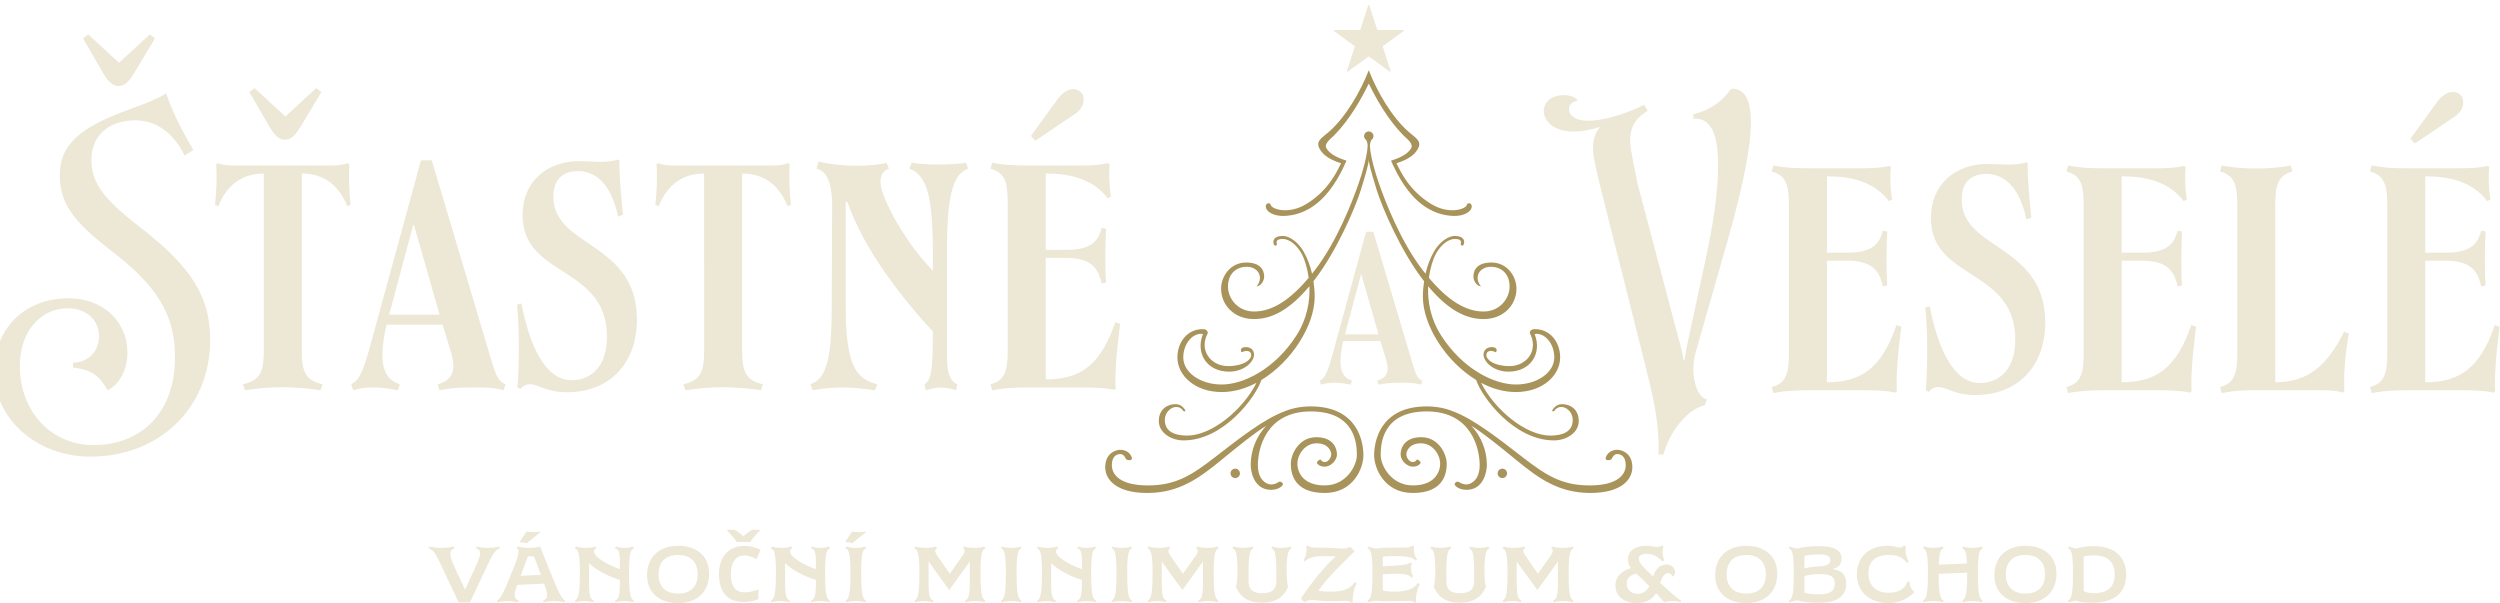 <?xml version="1.0" encoding="UTF-8" standalone="no"?>
<!-- Created with Inkscape (http://www.inkscape.org/) -->

<svg
   width="163.225mm"
   height="39.378mm"
   viewBox="0 0 163.225 39.378"
   version="1.1"
   id="svg1"
   xml:space="preserve"
   sodipodi:docname="krivky-od-vojty.svg"
   inkscape:version="1.3.2 (091e20e, 2023-11-25, custom)"
   xmlns:inkscape="http://www.inkscape.org/namespaces/inkscape"
   xmlns:sodipodi="http://sodipodi.sourceforge.net/DTD/sodipodi-0.dtd"
   xmlns="http://www.w3.org/2000/svg"
   xmlns:svg="http://www.w3.org/2000/svg"><sodipodi:namedview
     id="namedview1"
     pagecolor="#ffffff"
     bordercolor="#000000"
     borderopacity="0.25"
     inkscape:showpageshadow="2"
     inkscape:pageopacity="0.0"
     inkscape:pagecheckerboard="0"
     inkscape:deskcolor="#d1d1d1"
     inkscape:document-units="mm"
     inkscape:zoom="0.48700014"
     inkscape:cx="309.03482"
     inkscape:cy="253.59335"
     inkscape:window-width="1920"
     inkscape:window-height="1137"
     inkscape:window-x="1912"
     inkscape:window-y="-8"
     inkscape:window-maximized="1"
     inkscape:current-layer="layer-MC1"><inkscape:page
       x="9.2945029e-06"
       y="-2.8218594e-06"
       width="163.225"
       height="39.378"
       id="page3"
       margin="0"
       bleed="0" /></sodipodi:namedview><defs
     id="defs1"><clipPath
       clipPathUnits="userSpaceOnUse"
       id="clipPath99-1-4"><path
         d="M 0,180 H 1476.85 V 0 H 0 Z"
         transform="translate(-845.831,-37.516)"
         id="path99-1-3" /></clipPath><clipPath
       clipPathUnits="userSpaceOnUse"
       id="clipPath101-8-7"><path
         d="M 0,180 H 1476.85 V 0 H 0 Z"
         transform="translate(-875.881,-55.461)"
         id="path101-6-8" /></clipPath><clipPath
       clipPathUnits="userSpaceOnUse"
       id="clipPath103-4-6"><path
         d="M 0,180 H 1476.85 V 0 H 0 Z"
         transform="translate(-929.929,-53.337)"
         id="path103-1-3" /></clipPath><clipPath
       clipPathUnits="userSpaceOnUse"
       id="clipPath105-9-1"><path
         d="M 0,180 H 1476.85 V 0 H 0 Z"
         transform="translate(-954.14,-55.461)"
         id="path105-3-2" /></clipPath><clipPath
       clipPathUnits="userSpaceOnUse"
       id="clipPath107-4-3"><path
         d="M 0,180 H 1476.85 V 0 H 0 Z"
         transform="translate(-994.915,-55.461)"
         id="path107-4-3" /></clipPath><clipPath
       clipPathUnits="userSpaceOnUse"
       id="clipPath109-1-1"><path
         d="M 0,180 H 1476.85 V 0 H 0 Z"
         transform="translate(-1034.734,-55.461)"
         id="path109-0-0" /></clipPath><clipPath
       clipPathUnits="userSpaceOnUse"
       id="clipPath111-3-1"><path
         d="M 0,180 H 1476.85 V 0 H 0 Z"
         transform="translate(-762.584,-69.447)"
         id="path111-7-9" /></clipPath><clipPath
       clipPathUnits="userSpaceOnUse"
       id="clipPath113-1-8"><path
         d="M 0,180 H 1476.85 V 0 H 0 Z"
         transform="translate(-429.457,-36.983)"
         id="path113-7-4" /></clipPath><clipPath
       clipPathUnits="userSpaceOnUse"
       id="clipPath115-6-7"><path
         d="M 0,180 H 1476.85 V 0 H 0 Z"
         transform="translate(-470.02,-56.202)"
         id="path115-0-3" /></clipPath><clipPath
       clipPathUnits="userSpaceOnUse"
       id="clipPath117-8-6"><path
         d="M 0,180 H 1476.85 V 0 H 0 Z"
         transform="translate(-508.83,-74.678)"
         id="path117-3-2" /></clipPath><clipPath
       clipPathUnits="userSpaceOnUse"
       id="clipPath119-0-5"><path
         d="M 0,180 H 1476.85 V 0 H 0 Z"
         transform="translate(-556.03,-54.078)"
         id="path119-2-8" /></clipPath><clipPath
       clipPathUnits="userSpaceOnUse"
       id="clipPath121-8-9"><path
         d="M 0,180 H 1476.85 V 0 H 0 Z"
         transform="translate(-586.93,-56.202)"
         id="path121-5-8" /></clipPath><clipPath
       clipPathUnits="userSpaceOnUse"
       id="clipPath123-1-8"><path
         d="M 0,180 H 1476.85 V 0 H 0 Z"
         transform="translate(-620.696,-56.202)"
         id="path123-4-4" /></clipPath><clipPath
       clipPathUnits="userSpaceOnUse"
       id="clipPath125-9-0"><path
         d="M 0,180 H 1476.85 V 0 H 0 Z"
         transform="translate(-668.48,-56.202)"
         id="path125-4-7" /></clipPath><clipPath
       clipPathUnits="userSpaceOnUse"
       id="clipPath127-6-8"><path
         d="M 0,180 H 1476.85 V 0 H 0 Z"
         transform="translate(-481.163,-121.124)"
         id="path127-8-7" /></clipPath><clipPath
       clipPathUnits="userSpaceOnUse"
       id="clipPath146-1-8"><path
         d="M 0,180 H 1476.85 V 0 H 0 Z"
         transform="translate(-804.365,-33.795)"
         id="path146-8-7" /></clipPath></defs><path
     style="font-weight:bold;font-size:4.992px;line-height:1.2;font-family:'EFCO Songster';-inkscape-font-specification:'EFCO Songster Bold';letter-spacing:0px;word-spacing:0px;fill:#ede7d6;stroke-width:0.1;stroke-linecap:round;stroke-linejoin:round"
     d="m 28.69,36.668 1.253,2.661 h 0.739 l 1.258,-2.661 c 0.27,-0.569 0.444,-0.779 0.704,-0.869 l -0.055,-0.115 c -0.404,0.115 -1.043,0.115 -1.448,0 l -0.065,0.115 c 0.354,0.12 0.384,0.304 -0.005,1.153 l -0.709,1.547 -0.719,-1.547 c -0.384,-0.839 -0.27,-1.048 0.04,-1.153 l -0.075,-0.115 c -0.439,0.115 -1.123,0.115 -1.562,0 l -0.065,0.115 c 0.299,0.105 0.459,0.334 0.709,0.869 z m 7.258,0.729 -0.684,-1.712 c -0.409,0.115 -1.053,0.115 -1.463,0 l -0.065,0.115 c 0.22,0.07 0.155,0.454 -0.334,1.597 -0.499,1.303 -0.754,1.752 -0.958,1.817 l 0.05,0.115 c 0.364,-0.115 0.938,-0.115 1.303,0 l 0.08,-0.115 c -0.334,-0.145 -0.364,-0.319 -0.11,-1.023 l 1.757,-0.085 c 0.285,0.769 0.275,0.958 -0.075,1.108 l 0.07,0.115 c 0.369,-0.115 0.958,-0.115 1.328,0 l 0.06,-0.115 c -0.2,-0.065 -0.439,-0.519 -0.958,-1.817 z m -2.017,-2.012 0.025,0.03 c 0.095,-0.02 0.324,0 0.394,0.055 l 0.04,-0.005 0.903,-0.724 -0.03,-0.03 c -0.2,0.045 -0.719,0.04 -0.859,-0.005 l -0.035,0.015 z m 0.06,2.211 0.479,-1.273 h 0.394 l 0.449,1.208 z m 3.539,1.617 0.065,0.115 c 0.314,-0.115 0.814,-0.115 1.128,0 l 0.065,-0.115 c -0.245,-0.055 -0.329,-0.344 -0.329,-1.153 v -1.298 c 0.449,0.459 1.258,0.874 2.012,1.098 v 0.2 c 0,0.809 -0.085,1.098 -0.329,1.153 l 0.065,0.115 c 0.314,-0.115 0.814,-0.115 1.128,0 l 0.065,-0.115 c -0.25,-0.085 -0.329,-0.519 -0.329,-1.817 0,-1.143 0.08,-1.527 0.329,-1.597 l -0.065,-0.115 c -0.314,0.115 -0.814,0.115 -1.128,0 l -0.065,0.11 c 0.245,0.04 0.329,0.26 0.329,0.869 v 0.499 c -0.634,-0.21 -1.692,-0.759 -1.692,-1.158 0,-0.09 0.055,-0.18 0.16,-0.21 l -0.065,-0.11 c -0.359,0.115 -0.918,0.115 -1.278,0 l -0.065,0.115 c 0.25,0.07 0.329,0.454 0.329,1.597 0,1.298 -0.08,1.732 -0.329,1.817 z m 6.744,0.165 c 1.243,0 2.027,-0.744 2.027,-1.922 0,-1.118 -0.784,-1.822 -2.027,-1.822 -1.243,0 -2.027,0.744 -2.027,1.922 0,1.118 0.784,1.822 2.027,1.822 z m -1.278,-1.872 c 0,-0.814 0.459,-1.273 1.278,-1.273 0.819,0 1.278,0.459 1.278,1.273 0,0.799 -0.459,1.248 -1.278,1.248 -0.819,0 -1.278,-0.449 -1.278,-1.248 z m 5.616,-1.238 q -0.434,0 -0.664,0.324 -0.23,0.324 -0.23,0.889 0,0.569 0.21,0.884 0.215,0.309 0.684,0.309 0.215,0 0.434,-0.05 0.22,-0.05 0.474,-0.14 v 0.634 q -0.235,0.095 -0.464,0.14 -0.23,0.045 -0.514,0.045 -0.554,0 -0.908,-0.225 -0.354,-0.23 -0.524,-0.639 -0.17,-0.414 -0.17,-0.963 0,-0.539 0.195,-0.953 0.195,-0.414 0.564,-0.649 0.374,-0.235 0.913,-0.235 0.265,0 0.529,0.07 0.27,0.065 0.514,0.18 l -0.245,0.614 q -0.2,-0.095 -0.404,-0.165 -0.2,-0.07 -0.394,-0.07 z m -0.504,-0.879 q -0.07,-0.11 -0.185,-0.245 -0.11,-0.14 -0.23,-0.265 -0.12,-0.13 -0.21,-0.225 v -0.065 h 0.494 q 0.13,0.08 0.28,0.19 0.15,0.105 0.28,0.24 0.125,-0.135 0.28,-0.24 0.16,-0.11 0.29,-0.19 h 0.494 v 0.065 q -0.09,0.09 -0.21,0.22 -0.12,0.13 -0.235,0.27 -0.11,0.135 -0.18,0.245 z m 2.221,3.824 0.065,0.115 c 0.314,-0.115 0.814,-0.115 1.128,0 l 0.065,-0.115 c -0.245,-0.055 -0.329,-0.344 -0.329,-1.153 v -1.298 c 0.449,0.459 1.258,0.874 2.012,1.098 v 0.2 c 0,0.809 -0.085,1.098 -0.329,1.153 l 0.065,0.115 c 0.314,-0.115 0.814,-0.115 1.128,0 l 0.065,-0.115 c -0.25,-0.085 -0.329,-0.519 -0.329,-1.817 0,-1.143 0.08,-1.527 0.329,-1.597 l -0.065,-0.115 c -0.314,0.115 -0.814,0.115 -1.128,0 l -0.065,0.11 c 0.245,0.04 0.329,0.26 0.329,0.869 v 0.499 c -0.634,-0.21 -1.692,-0.759 -1.692,-1.158 0,-0.09 0.055,-0.18 0.16,-0.21 l -0.065,-0.11 c -0.359,0.115 -0.918,0.115 -1.278,0 l -0.065,0.115 c 0.25,0.07 0.329,0.454 0.329,1.597 0,1.298 -0.08,1.732 -0.329,1.817 z m 4.867,0 0.065,0.115 c 0.344,-0.115 0.884,-0.115 1.228,0 l 0.065,-0.115 c -0.245,-0.07 -0.329,-0.524 -0.329,-1.822 0,-1.143 0.085,-1.542 0.329,-1.597 l -0.065,-0.11 c -0.344,0.115 -0.884,0.115 -1.228,0 l -0.065,0.115 c 0.25,0.05 0.329,0.449 0.329,1.597 0,1.293 -0.08,1.747 -0.329,1.817 z m -0.01,-3.829 0.025,0.03 c 0.095,-0.02 0.324,0 0.394,0.055 l 0.04,-0.005 0.903,-0.724 -0.03,-0.03 c -0.2,0.045 -0.719,0.04 -0.859,-0.005 l -0.035,0.015 z m 6.789,3.14 1.343,-1.862 v 1.398 c 0,0.809 -0.085,1.098 -0.329,1.153 l 0.065,0.115 c 0.344,-0.115 0.884,-0.115 1.228,0 l 0.065,-0.115 c -0.25,-0.085 -0.329,-0.519 -0.329,-1.817 0,-1.143 0.08,-1.527 0.329,-1.597 l -0.065,-0.115 c -0.374,0.115 -0.968,0.115 -1.343,0 l -0.065,0.11 c 0.13,0.04 0.155,0.225 -0.02,0.474 l -0.844,1.193 -0.824,-1.193 c -0.175,-0.255 -0.15,-0.429 0,-0.474 l -0.065,-0.11 c -0.379,0.115 -0.978,0.115 -1.358,0 l -0.065,0.115 c 0.25,0.07 0.329,0.454 0.329,1.597 0,1.298 -0.08,1.732 -0.329,1.817 l 0.065,0.115 c 0.314,-0.115 0.814,-0.115 1.128,0 l 0.065,-0.115 c -0.245,-0.055 -0.329,-0.344 -0.329,-1.153 v -1.398 z m 3.369,0.689 0.065,0.115 c 0.344,-0.115 0.884,-0.115 1.228,0 l 0.065,-0.115 c -0.245,-0.07 -0.329,-0.524 -0.329,-1.822 0,-1.143 0.085,-1.542 0.329,-1.597 l -0.065,-0.11 c -0.344,0.115 -0.884,0.115 -1.228,0 l -0.065,0.115 c 0.25,0.05 0.329,0.449 0.329,1.597 0,1.293 -0.08,1.747 -0.329,1.817 z m 2.356,0 0.065,0.115 c 0.314,-0.115 0.814,-0.115 1.128,0 l 0.065,-0.115 c -0.245,-0.055 -0.329,-0.344 -0.329,-1.153 v -1.298 c 0.449,0.459 1.258,0.874 2.012,1.098 v 0.2 c 0,0.809 -0.085,1.098 -0.329,1.153 l 0.065,0.115 c 0.314,-0.115 0.814,-0.115 1.128,0 l 0.065,-0.115 c -0.25,-0.085 -0.329,-0.519 -0.329,-1.817 0,-1.143 0.08,-1.527 0.329,-1.597 l -0.065,-0.115 c -0.314,0.115 -0.814,0.115 -1.128,0 l -0.065,0.11 c 0.245,0.04 0.329,0.26 0.329,0.869 v 0.499 c -0.634,-0.21 -1.692,-0.759 -1.692,-1.158 0,-0.09 0.055,-0.18 0.16,-0.21 l -0.065,-0.11 c -0.359,0.115 -0.918,0.115 -1.278,0 l -0.065,0.115 c 0.25,0.07 0.329,0.454 0.329,1.597 0,1.298 -0.08,1.732 -0.329,1.817 z m 4.867,0 0.065,0.115 c 0.344,-0.115 0.884,-0.115 1.228,0 l 0.065,-0.115 c -0.245,-0.07 -0.329,-0.524 -0.329,-1.822 0,-1.143 0.085,-1.542 0.329,-1.597 l -0.065,-0.11 c -0.344,0.115 -0.884,0.115 -1.228,0 l -0.065,0.115 c 0.25,0.05 0.329,0.449 0.329,1.597 0,1.293 -0.08,1.747 -0.329,1.817 z m 4.632,-0.689 1.343,-1.862 v 1.398 c 0,0.809 -0.085,1.098 -0.329,1.153 l 0.065,0.115 c 0.344,-0.115 0.884,-0.115 1.228,0 l 0.065,-0.115 c -0.25,-0.085 -0.329,-0.519 -0.329,-1.817 0,-1.143 0.08,-1.527 0.329,-1.597 l -0.065,-0.115 c -0.374,0.115 -0.968,0.115 -1.343,0 l -0.065,0.11 c 0.13,0.04 0.155,0.225 -0.02,0.474 l -0.844,1.193 -0.824,-1.193 c -0.175,-0.255 -0.15,-0.429 0,-0.474 l -0.065,-0.11 c -0.379,0.115 -0.978,0.115 -1.358,0 l -0.065,0.115 c 0.25,0.07 0.329,0.454 0.329,1.597 0,1.298 -0.08,1.732 -0.329,1.817 l 0.065,0.115 c 0.314,-0.115 0.814,-0.115 1.128,0 l 0.065,-0.115 c -0.245,-0.055 -0.329,-0.344 -0.329,-1.153 v -1.398 z m 5.196,0.829 c 0.859,0 1.428,-0.349 1.712,-1.053 -0.065,-0.155 -0.1,-0.514 -0.1,-1.058 0,-1.018 0.1,-1.373 0.329,-1.443 l -0.065,-0.115 c -0.334,0.115 -0.869,0.115 -1.203,0 l -0.065,0.11 c 0.23,0.075 0.329,0.414 0.329,1.448 v 0.714 c 0,0.539 -0.28,0.774 -0.913,0.774 -0.624,0 -0.898,-0.235 -0.898,-0.774 v -0.714 c 0,-1.038 0.1,-1.378 0.329,-1.453 l -0.065,-0.11 c -0.349,0.115 -0.903,0.115 -1.253,0 l -0.065,0.115 c 0.23,0.07 0.329,0.424 0.329,1.448 0,0.544 -0.035,0.903 -0.1,1.058 0.275,0.704 0.839,1.053 1.697,1.053 z m 2.541,-0.28 0.23,0.255 c 0.15,-0.105 0.29,-0.155 0.484,-0.155 0.245,0.005 0.699,0.08 1.103,0.08 0.459,0 0.859,-0.025 1.103,-0.025 0.185,0 0.319,0.055 0.389,0.135 l 0.08,-0.035 c -0.04,-0.369 0.07,-0.913 0.255,-1.238 l -0.125,-0.085 c -0.23,0.379 -0.674,0.624 -1.517,0.624 -0.429,0 -0.679,-0.025 -0.864,-0.065 0.704,-0.988 1.532,-1.732 2.366,-2.566 l -0.275,-0.299 c -0.165,0.07 -0.304,0.115 -0.464,0.115 -0.304,0 -0.674,-0.05 -1.103,-0.055 l -0.684,-0.005 c -0.285,0 -0.414,-0.035 -0.514,-0.135 l -0.115,0.065 c 0.06,0.275 -0.02,0.664 -0.185,0.888 l 0.08,0.085 c 0.384,-0.314 0.669,-0.349 1.517,-0.349 0.22,0 0.384,0.01 0.504,0.025 -0.759,0.699 -1.527,1.647 -2.266,2.74 z m 4.343,0.135 0.065,0.12 c 0.235,-0.085 0.399,-0.11 0.539,-0.105 0.105,0.025 0.584,0.03 0.998,0.03 0.459,0 0.859,-0.025 1.103,-0.025 0.185,0 0.319,0.055 0.389,0.135 l 0.08,-0.035 c -0.04,-0.354 0.07,-0.879 0.255,-1.188 l -0.125,-0.085 c -0.23,0.349 -0.674,0.574 -1.517,0.574 -0.404,0 -0.624,-0.03 -0.784,-0.08 v -1.053 l 0.689,-0.03 c 0.794,-0.035 1.123,0.1 1.153,0.25 l 0.135,-0.07 c -0.135,-0.235 -0.17,-0.624 -0.075,-0.879 l -0.14,-0.04 c -0.025,0.09 -0.324,0.175 -1.038,0.21 l -0.724,0.035 v -0.609 c 0.11,-0.035 0.314,-0.055 0.639,-0.055 0.849,0 1.283,0.03 1.517,0.299 l 0.08,-0.085 c -0.165,-0.21 -0.245,-0.579 -0.185,-0.839 l -0.115,-0.065 c -0.1,0.1 -0.23,0.135 -0.514,0.135 l -1.133,0.005 c -0.265,0 -0.499,0.02 -0.689,0.055 -0.14,0.005 -0.304,-0.05 -0.539,-0.13 l -0.065,0.115 c 0.25,0.07 0.329,0.454 0.329,1.597 0,1.298 -0.08,1.727 -0.329,1.812 z m 6.03,0.145 c 0.859,0 1.428,-0.349 1.712,-1.053 -0.065,-0.155 -0.1,-0.514 -0.1,-1.058 0,-1.018 0.1,-1.373 0.329,-1.443 l -0.065,-0.115 c -0.334,0.115 -0.869,0.115 -1.203,0 l -0.065,0.11 c 0.23,0.075 0.329,0.414 0.329,1.448 v 0.714 c 0,0.539 -0.28,0.774 -0.913,0.774 -0.624,0 -0.898,-0.235 -0.898,-0.774 v -0.714 c 0,-1.038 0.1,-1.378 0.329,-1.453 l -0.065,-0.11 c -0.349,0.115 -0.903,0.115 -1.253,0 l -0.065,0.115 c 0.23,0.07 0.329,0.424 0.329,1.448 0,0.544 -0.035,0.903 -0.1,1.058 0.275,0.704 0.839,1.053 1.697,1.053 z m 5.066,-0.829 1.343,-1.862 v 1.398 c 0,0.809 -0.085,1.098 -0.329,1.153 l 0.065,0.115 c 0.344,-0.115 0.884,-0.115 1.228,0 l 0.065,-0.115 c -0.25,-0.085 -0.329,-0.519 -0.329,-1.817 0,-1.143 0.08,-1.527 0.329,-1.597 l -0.065,-0.115 c -0.374,0.115 -0.968,0.115 -1.343,0 l -0.065,0.11 c 0.13,0.04 0.155,0.225 -0.02,0.474 l -0.844,1.193 -0.824,-1.193 c -0.175,-0.255 -0.15,-0.429 0,-0.474 l -0.065,-0.11 c -0.379,0.115 -0.978,0.115 -1.358,0 l -0.065,0.115 c 0.25,0.07 0.329,0.454 0.329,1.597 0,1.298 -0.08,1.732 -0.329,1.817 l 0.065,0.115 c 0.314,-0.115 0.814,-0.115 1.128,0 l 0.065,-0.115 c -0.245,-0.055 -0.329,-0.344 -0.329,-1.153 v -1.398 z m 5.096,-0.304 c -0.005,0.724 0.594,1.158 1.408,1.158 0.604,0 1.018,-0.275 1.248,-0.649 l 0.544,0.599 c 0.294,-0.115 0.754,-0.115 1.048,0 l 0.05,-0.115 c -0.24,-0.105 -0.794,-0.634 -1.378,-1.153 0.13,-0.354 0.25,-0.644 0.534,-0.644 0.14,0 0.245,0.125 0.265,0.24 0.115,-0.07 0.175,-0.19 0.175,-0.309 0,-0.235 -0.2,-0.489 -0.549,-0.489 -0.509,0 -0.744,0.374 -0.884,0.784 -0.559,-0.524 -0.938,-0.889 -0.938,-1.168 0,-0.2 0.2,-0.314 0.514,-0.314 0.285,0 0.709,0.115 1.028,0.499 l 0.135,-0.075 c -0.13,-0.245 -0.155,-0.644 -0.055,-0.903 l -0.135,-0.075 c -0.07,0.075 -0.14,0.1 -0.285,0.1 -0.235,0 -0.424,-0.07 -0.749,-0.07 -0.729,0 -1.163,0.384 -1.163,0.879 0,0.18 0.055,0.384 0.205,0.579 -0.564,0.145 -1.018,0.549 -1.018,1.128 z m 0.734,-0.115 c 0,-0.299 0.18,-0.574 0.639,-0.654 l 0.844,0.819 c -0.15,0.294 -0.389,0.499 -0.769,0.499 -0.394,0 -0.714,-0.245 -0.714,-0.664 z m 7.807,1.273 c 1.243,0 2.027,-0.744 2.027,-1.922 0,-1.118 -0.784,-1.822 -2.027,-1.822 -1.243,0 -2.027,0.744 -2.027,1.922 0,1.118 0.784,1.822 2.027,1.822 z m -1.278,-1.872 c 0,-0.814 0.459,-1.273 1.278,-1.273 0.819,0 1.278,0.459 1.278,1.273 0,0.799 -0.459,1.248 -1.278,1.248 -0.819,0 -1.278,-0.449 -1.278,-1.248 z m 6.943,-0.349 v -0.02 c 0.374,-0.085 0.559,-0.304 0.559,-0.649 0,-0.554 -0.459,-0.829 -1.443,-0.829 -0.604,0 -1.198,0.065 -1.403,0.155 -0.14,0.005 -0.304,-0.05 -0.539,-0.13 l -0.065,0.115 c 0.255,0.075 0.329,0.444 0.329,1.607 0,1.308 -0.075,1.722 -0.329,1.807 l 0.065,0.115 c 0.235,-0.08 0.399,-0.135 0.539,-0.13 0.205,0.09 0.799,0.155 1.403,0.155 1.183,0 1.747,-0.464 1.747,-1.253 0,-0.579 -0.29,-0.849 -0.864,-0.943 z m -1.862,1.547 v -1.098 c 0.215,-0.065 0.489,-0.105 0.809,-0.12 0.864,-0.035 1.168,0.135 1.168,0.614 0,0.484 -0.295,0.704 -1.013,0.704 -0.414,0 -0.799,-0.05 -0.963,-0.1 z m 0,-1.597 v -0.809 c 0.165,-0.05 0.549,-0.1 0.963,-0.1 0.499,0 0.719,0.095 0.719,0.369 0,0.235 -0.16,0.384 -0.669,0.409 -0.389,0.02 -0.729,0.06 -1.013,0.13 z m 7.183,1.552 c -0.195,-0.14 -0.339,-0.444 -0.329,-0.684 l -0.125,-0.015 c -0.145,0.479 -0.584,0.744 -1.228,0.744 -0.854,0 -1.328,-0.499 -1.328,-1.278 0,-0.804 0.494,-1.193 1.373,-1.193 0.484,0 0.879,0.155 1.143,0.524 l 0.125,-0.075 c -0.17,-0.26 -0.255,-0.699 -0.2,-1.003 l -0.125,-0.075 c -0.065,0.105 -0.13,0.14 -0.275,0.14 -0.195,0 -0.349,-0.11 -0.764,-0.11 -1.243,0 -2.027,0.709 -2.027,1.887 0,1.118 0.854,1.857 2.062,1.857 0.674,0 1.273,-0.28 1.697,-0.719 z m 3.11,0.554 0.065,0.115 c 0.344,-0.115 0.884,-0.115 1.228,0 l 0.065,-0.115 c -0.25,-0.085 -0.329,-0.519 -0.329,-1.817 0,-1.143 0.08,-1.527 0.329,-1.597 l -0.065,-0.115 c -0.344,0.115 -0.884,0.115 -1.228,0 l -0.065,0.11 c 0.2,0.06 0.29,0.304 0.319,0.998 l -1.842,0.075 c 0.025,-0.754 0.115,-1.018 0.319,-1.078 l -0.065,-0.11 c -0.344,0.115 -0.884,0.115 -1.228,0 l -0.065,0.115 c 0.25,0.07 0.329,0.454 0.329,1.597 0,1.298 -0.08,1.732 -0.329,1.817 l 0.065,0.115 c 0.344,-0.115 0.884,-0.115 1.228,0 l 0.065,-0.115 c -0.245,-0.1 -0.324,-0.534 -0.329,-1.742 l 1.862,-0.075 v 0.02 c 0,1.253 -0.08,1.702 -0.329,1.802 z m 4.133,0.165 c 1.243,0 2.027,-0.744 2.027,-1.922 0,-1.118 -0.784,-1.822 -2.027,-1.822 -1.243,0 -2.027,0.744 -2.027,1.922 0,1.118 0.784,1.822 2.027,1.822 z m -1.278,-1.872 c 0,-0.814 0.459,-1.273 1.278,-1.273 0.819,0 1.278,0.459 1.278,1.273 0,0.799 -0.459,1.248 -1.278,1.248 -0.819,0 -1.278,-0.449 -1.278,-1.248 z m 5.775,1.223 c -0.304,0 -0.539,-0.05 -0.694,-0.14 v -2.246 c 0.125,-0.045 0.384,-0.085 0.664,-0.085 0.928,0 1.363,0.449 1.363,1.248 0,0.784 -0.429,1.223 -1.333,1.223 z m -1.722,0.479 0.065,0.12 c 0.235,-0.085 0.399,-0.11 0.539,-0.105 0.12,0.1 0.644,0.13 0.968,0.13 1.542,0 2.231,-0.714 2.231,-1.827 0,-1.153 -0.744,-1.867 -2.096,-1.867 -0.474,0 -0.943,0.065 -1.103,0.155 -0.14,0.005 -0.304,-0.05 -0.539,-0.13 l -0.065,0.115 c 0.255,0.075 0.329,0.454 0.329,1.632 0,1.293 -0.09,1.697 -0.329,1.777 z"
     id="text5-3-72-3-4-6-7-0-2-6-7-0-5-9-2-4-4-6-5-5-8-2-6-3-4-4-5-5-1-6"
     aria-label="VÁNOČNÍ MINIMUZEUM &amp; OBCHOD" /><g
     id="layer-MC1"
     inkscape:groupmode="layer"
     inkscape:label="texty"
     transform="matrix(0.265,0,0,0.265,178.294,-186.395)"><g
       id="g5"
       transform="matrix(0.696,0,0,0.696,-61.164,486.07)"
       style="stroke-width:1.438"><g
         id="g4"
         inkscape:export-filename="..\stastneavesele-logo-web.svg"
         inkscape:export-xdpi="54.121902"
         inkscape:export-ydpi="54.121902"
         style="fill:#ede7d6;fill-opacity:1;stroke-width:1.438"><g
           id="g3"
           style="fill:#ede7d6;fill-opacity:1;stroke-width:1.438"><path
             id="path98"
             d="m 0,0 h 1.274 c 1.699,5.946 5.947,11.786 11.044,13.167 l 0.53,1.487 c -2.229,0.53 -3.61,4.141 -3.61,8.07 0,1.486 0.213,3.079 0.637,4.459 l 8.495,29.732 c 3.929,13.91 6.159,24.529 6.159,31.431 0,5.734 -1.593,8.813 -4.885,8.813 -0.424,0 -0.743,-0.424 -1.274,-1.168 -1.274,-1.486 -3.504,-4.141 -9.132,-5.628 v -1.168 c 5.628,0.425 6.584,-6.158 6.584,-12.529 0,-6.69 -1.275,-15.503 -3.398,-25.166 L 7.539,28.882 C 7.327,27.82 7.114,26.759 6.902,25.06 H 6.69 C 6.371,26.759 6.159,27.82 5.84,28.882 L -5.522,71.781 c -1.911,9.132 -2.017,10.406 -2.017,11.574 0,4.672 2.336,6.477 4.672,7.964 l -0.956,1.593 c -5.203,-2.655 -11.255,-4.248 -14.865,-4.248 -3.717,0 -5.097,1.593 -5.097,3.08 0,1.062 0.849,2.124 2.229,2.124 0,0.849 -1.698,1.592 -3.61,1.592 -3.504,0 -5.309,-2.017 -5.309,-4.247 0,-2.549 2.548,-5.415 7.858,-5.415 2.017,0 4.459,0.424 6.902,1.168 l 0.106,-0.213 c -0.743,-0.531 -1.805,-2.442 -1.805,-5.522 0,-0.955 0.106,-2.548 1.805,-9.45 L -3.716,24.529 C -1.805,16.777 0.319,8.92 0,0"
             style="fill:#ede7d6;fill-opacity:1;fill-rule:nonzero;stroke:none;stroke-width:1.438"
             transform="matrix(1.333,0,0,-1.333,-291.694,473.157)"
             clip-path="url(#clipPath99-1-4)" /><path
             id="path100"
             d="m 0,0 0.425,-1.593 c 3.504,0.637 5.946,0.744 10.724,0.744 h 12.53 c 4.035,0 6.902,-0.107 9.132,-0.638 l 0.425,0.319 c -0.212,3.079 0,7.858 1.168,17.202 L 33.13,16.459 C 29.201,4.991 23.785,1.274 14.654,1.274 v 32.281 h 5.521 c 7.433,0 8.601,-3.717 9.344,-6.796 l 1.168,0.212 c -0.318,4.247 -0.212,10.088 0,14.335 l -1.168,0.212 c -0.743,-2.654 -1.911,-5.84 -9.344,-5.84 h -5.521 v 20.281 c 6.371,0 12.529,-1.38 16.458,-6.583 l 0.85,0.425 c -0.531,3.291 -0.531,6.902 -0.319,8.601 L 31.218,58.72 C 28.882,58.189 26.865,58.083 22.617,58.083 H 11.149 c -5.309,0 -7.22,0.106 -10.724,0.744 L 0,57.234 c 3.504,-0.956 4.566,-3.08 4.566,-8.707 V 8.707 C 4.566,3.079 3.504,0.956 0,0"
             style="fill:#ede7d6;fill-opacity:1;fill-rule:nonzero;stroke:none;stroke-width:1.438"
             transform="matrix(1.333,0,0,-1.333,-251.627,449.23)"
             clip-path="url(#clipPath101-8-7)" /><path
             id="path102"
             d="m 0,0 c 11.893,0 18.582,8.282 18.582,19.219 0,11.256 -6.371,15.822 -12.317,19.963 -5.097,3.398 -9.875,6.478 -9.875,12.743 0,4.672 2.548,6.795 6.583,6.795 3.61,0 8.495,-2.123 10.619,-12.105 l 1.274,0.531 C 14.017,55.216 13.91,58.827 13.91,61.587 L 13.592,61.8 C 10.3,60.738 6.371,61.375 3.292,61.375 c -8.601,0 -15.078,-5.415 -15.078,-14.335 0,-9.026 6.477,-12.105 12.529,-16.14 5.097,-3.398 9.876,-7.433 9.876,-16.14 0,-8.92 -5.203,-11.574 -9.345,-11.574 -7.22,0 -11.255,9.556 -13.379,20.387 l -1.168,-0.318 c 0.849,-8.07 0.425,-19.22 0.106,-21.981 l 0.85,-0.425 c 0.424,0.744 1.486,1.275 2.548,1.275 C -7.539,2.124 -5.628,0 0,0"
             style="fill:#ede7d6;fill-opacity:1;fill-rule:nonzero;stroke:none;stroke-width:1.438"
             transform="matrix(1.333,0,0,-1.333,-179.563,452.061)"
             clip-path="url(#clipPath103-4-6)" /><path
             id="path104"
             d="m 0,0 0.425,-1.593 c 3.504,0.637 5.946,0.744 10.724,0.744 h 12.53 c 4.035,0 6.902,-0.107 9.132,-0.638 l 0.425,0.319 c -0.213,3.079 0,7.858 1.168,17.202 L 33.13,16.459 C 29.201,4.991 23.785,1.274 14.654,1.274 v 32.281 h 5.521 c 7.433,0 8.601,-3.717 9.344,-6.796 l 1.168,0.212 c -0.318,4.247 -0.212,10.088 0,14.335 l -1.168,0.212 c -0.743,-2.654 -1.911,-5.84 -9.344,-5.84 h -5.521 v 20.281 c 6.371,0 12.529,-1.38 16.458,-6.583 l 0.85,0.425 c -0.531,3.291 -0.531,6.902 -0.319,8.601 L 31.218,58.72 C 28.882,58.189 26.865,58.083 22.617,58.083 H 11.149 c -5.309,0 -7.22,0.106 -10.724,0.744 L 0,57.234 c 3.504,-0.956 4.566,-3.08 4.566,-8.707 V 8.707 C 4.566,3.079 3.504,0.956 0,0"
             style="fill:#ede7d6;fill-opacity:1;fill-rule:nonzero;stroke:none;stroke-width:1.438"
             transform="matrix(1.333,0,0,-1.333,-147.283,449.23)"
             clip-path="url(#clipPath105-9-1)" /><path
             id="path106"
             d="m 0,0 0.425,-1.593 c 3.504,0.637 5.415,0.744 8.07,0.744 h 18.157 c 2.655,0 4.46,-0.107 5.947,-0.638 l 0.424,0.319 c -0.212,3.398 0,8.601 1.169,15.397 l -1.275,0.425 C 28.351,5.522 23.255,1.274 14.654,1.274 v 47.253 c 0,5.627 1.061,7.751 4.565,8.707 l -0.424,1.593 c -5.628,-1.062 -12.742,-1.062 -18.37,0 L 0,57.234 c 3.504,-0.956 4.566,-3.08 4.566,-8.707 V 8.707 C 4.566,3.079 3.504,0.956 0,0"
             style="fill:#ede7d6;fill-opacity:1;fill-rule:nonzero;stroke:none;stroke-width:1.438"
             transform="matrix(1.333,0,0,-1.333,-92.916,449.23)"
             clip-path="url(#clipPath107-4-3)" /><path
             id="path108"
             d="m 0,0 0.425,-1.593 c 3.504,0.637 5.946,0.744 10.724,0.744 h 12.53 c 4.035,0 6.902,-0.107 9.132,-0.638 l 0.425,0.319 c -0.212,3.079 0,7.858 1.168,17.202 L 33.13,16.459 C 29.201,4.991 23.785,1.274 14.654,1.274 v 32.281 h 5.521 c 7.433,0 8.601,-3.717 9.345,-6.796 l 1.167,0.212 c -0.318,4.247 -0.212,10.088 0,14.335 l -1.167,0.212 c -0.744,-2.654 -1.912,-5.84 -9.345,-5.84 h -5.521 v 20.281 c 6.371,0 12.529,-1.38 16.458,-6.583 l 0.85,0.425 c -0.531,3.291 -0.531,6.902 -0.319,8.601 L 31.218,58.72 C 28.882,58.189 26.865,58.083 22.617,58.083 H 11.149 c -5.309,0 -7.22,0.106 -10.724,0.744 L 0,57.234 c 3.504,-0.956 4.566,-3.08 4.566,-8.707 V 8.707 C 4.566,3.079 3.504,0.956 0,0 m 10.725,65.941 1.168,-1.274 10.831,7.326 c 1.592,1.168 2.017,2.549 2.017,3.717 0,1.38 -1.062,2.655 -2.761,2.655 -1.168,0 -2.548,-0.638 -3.929,-2.336 z"
             style="fill:#ede7d6;fill-opacity:1;fill-rule:nonzero;stroke:none;stroke-width:1.438"
             transform="matrix(1.333,0,0,-1.333,-39.823,449.23)"
             clip-path="url(#clipPath109-1-1)" /></g><path
           id="path110"
           d="M 0,0 4.235,15.812 H 4.377 L 8.894,0 Z m -6.706,-12.283 0.353,-1.059 c 1.27,0.353 2.329,0.494 3.6,0.494 1.271,0 2.329,-0.141 4.306,-0.494 l 0.318,1.059 c -2.471,0.777 -4.095,3.036 -2.33,10.518 h 9.883 l 1.482,-4.871 c 1.059,-3.529 0,-5.012 -2.329,-5.647 l 0.282,-1.059 c 2.33,0.424 3.6,0.494 6.142,0.494 2.441,0 3.663,-0.07 5.223,-0.494 l 0.283,1.059 c -1.513,0.635 -1.842,2.138 -2.894,5.647 L 7.519,27.247 H 5.613 L -1.941,-0.354 c -2.329,-8.612 -2.894,-11.082 -4.8,-11.93 z"
           style="fill:#ede7d6;fill-opacity:1;fill-rule:nonzero;stroke:none;stroke-width:1.438"
           transform="matrix(1.333,0,0,-1.333,-402.691,430.581)"
           clip-path="url(#clipPath111-3-1)" /><g
           id="g2"
           style="fill:#ede7d6;fill-opacity:1;stroke-width:1.438"><path
             id="path112"
             d="m 0,0 c 18.476,0 31.856,13.061 31.856,31.006 0,11.362 -4.885,19.22 -18.37,29.732 C 3.398,68.489 0.319,72.737 0.319,78.789 c 0,6.478 4.566,10.513 11.68,10.513 5.522,0 10.194,-3.398 13.061,-9.345 l 2.336,1.487 c -3.292,5.522 -5.522,10.087 -7.221,14.972 H 20.069 C 18.264,95.248 15.609,94.08 10.831,92.381 -3.079,87.39 -8.07,82.718 -8.07,74.754 -8.07,67.534 -4.884,62.755 5.415,54.791 18.051,45.129 22.511,37.589 22.511,26.228 22.511,12.211 14.016,3.079 0.849,3.079 c -11.255,0 -19.538,8.92 -19.538,21.025 0,8.92 5.31,15.291 12.743,15.291 4.884,0 8.282,-3.08 8.282,-7.433 0,-4.035 -2.973,-7.008 -6.902,-7.008 v -1.275 c 4.778,-0.637 6.796,-1.911 9.238,-6.052 3.292,1.805 5.203,5.521 5.203,9.981 0,8.389 -6.583,14.441 -15.609,14.441 -11.68,0 -19.75,-7.964 -19.75,-19.538 C -25.484,9.981 -14.123,0 0,0 m -1.911,111.07 5.415,-9.345 c 1.487,-2.548 2.761,-3.292 4.035,-3.292 1.274,0 2.442,0.638 4.035,3.292 l 5.628,9.345 -1.38,1.061 -8.177,-7.539 -8.176,7.539 z"
             style="fill:#ede7d6;fill-opacity:1;fill-rule:nonzero;stroke:none;stroke-width:1.438"
             transform="matrix(1.333,0,0,-1.333,-846.859,473.868)"
             clip-path="url(#clipPath113-1-8)" /><path
             id="path114"
             d="m 0,0 0.531,-1.593 c 6.796,1.062 13.273,1.062 20.069,0 L 21.131,0 c -4.248,0.956 -5.522,2.973 -5.522,8.707 v 47.252 c 5.734,0 9.769,-2.973 12.105,-8.707 l 0.85,0.425 c -0.425,3.504 -0.531,8.07 -0.319,10.725 L 27.82,58.72 C 26.44,58.189 25.272,58.083 22.405,58.083 H -1.274 c -2.867,0 -4.035,0.106 -5.416,0.637 l -0.424,-0.318 c 0.212,-2.655 0.106,-7.221 -0.319,-10.725 l 0.85,-0.425 c 2.336,5.734 6.371,8.707 12.105,8.707 V 8.707 C 5.522,2.973 4.247,0.956 0,0"
             style="fill:#ede7d6;fill-opacity:1;fill-rule:nonzero;stroke:none;stroke-width:1.438"
             transform="matrix(1.333,0,0,-1.333,-792.776,448.242)"
             clip-path="url(#clipPath115-6-7)" /><path
             id="path116"
             d="M 0,0 6.371,23.785 H 6.583 L 13.379,0 Z m -10.088,-18.476 0.531,-1.593 c 1.912,0.531 3.504,0.743 5.416,0.743 1.911,0 3.504,-0.212 6.477,-0.743 l 0.478,1.593 c -3.717,1.168 -6.159,4.566 -3.504,15.821 h 14.866 l 2.23,-7.326 c 1.592,-5.31 0,-7.54 -3.505,-8.495 l 0.425,-1.593 c 3.504,0.637 5.416,0.743 9.238,0.743 3.673,0 5.51,-0.106 7.857,-0.743 l 0.426,1.593 c -2.276,0.955 -2.771,3.215 -4.353,8.494 L 11.31,40.986 H 8.443 L -2.919,-0.532 c -3.504,-12.955 -4.354,-16.671 -7.221,-17.945 z"
             style="fill:#ede7d6;fill-opacity:1;fill-rule:nonzero;stroke:none;stroke-width:1.438"
             transform="matrix(1.333,0,0,-1.333,-741.028,423.607)"
             clip-path="url(#clipPath117-8-6)" /><path
             id="path118"
             d="m 0,0 c 11.893,0 18.582,8.282 18.582,19.219 0,11.256 -6.371,15.822 -12.317,19.963 -5.097,3.398 -9.875,6.478 -9.875,12.743 0,4.672 2.548,6.795 6.583,6.795 3.61,0 8.495,-2.123 10.619,-12.105 l 1.274,0.531 c -0.85,8.07 -0.956,11.681 -0.956,14.441 L 13.592,61.8 C 10.3,60.738 6.371,61.375 3.292,61.375 c -8.601,0 -15.079,-5.415 -15.079,-14.335 0,-9.026 6.478,-12.105 12.53,-16.14 5.097,-3.398 9.875,-7.433 9.875,-16.14 0,-8.92 -5.203,-11.574 -9.344,-11.574 -7.22,0 -11.255,9.556 -13.379,20.387 l -1.168,-0.318 c 0.849,-8.07 0.425,-19.22 0.106,-21.981 l 0.849,-0.425 c 0.425,0.744 1.487,1.275 2.549,1.275 C -7.539,2.124 -5.628,0 0,0"
             style="fill:#ede7d6;fill-opacity:1;fill-rule:nonzero;stroke:none;stroke-width:1.438"
             transform="matrix(1.333,0,0,-1.333,-678.096,451.073)"
             clip-path="url(#clipPath119-0-5)" /><path
             id="path120"
             d="m 0,0 0.531,-1.593 c 6.796,1.062 13.273,1.062 20.069,0 L 21.131,0 c -4.248,0.956 -5.522,2.973 -5.522,8.707 v 47.252 c 5.734,0 9.769,-2.973 12.105,-8.707 l 0.85,0.425 c -0.425,3.504 -0.531,8.07 -0.319,10.725 L 27.821,58.72 C 26.44,58.189 25.272,58.083 22.405,58.083 H -1.274 c -2.867,0 -4.035,0.106 -5.416,0.637 l -0.424,-0.318 c 0.212,-2.655 0.106,-7.221 -0.319,-10.725 l 0.85,-0.425 c 2.336,5.734 6.371,8.707 12.105,8.707 V 8.707 C 5.522,2.973 4.247,0.956 0,0"
             style="fill:#ede7d6;fill-opacity:1;fill-rule:nonzero;stroke:none;stroke-width:1.438"
             transform="matrix(1.333,0,0,-1.333,-636.896,448.242)"
             clip-path="url(#clipPath121-8-9)" /><path
             id="path122"
             d="m 0,0 0.531,-1.593 c 6.69,1.168 11.256,0.744 16.565,0 L 17.733,0 C 15.609,0.531 13.91,1.38 12.53,3.079 10.406,5.84 9.344,11.043 9.344,20.387 V 48.42 H 9.769 C 14.441,35.147 24.953,22.086 32.493,14.016 32.493,5.84 32.174,2.655 31.325,1.062 31.006,0.531 30.688,0.212 30.263,0 l 0.318,-1.593 c 3.186,0.956 4.885,0.956 8.07,0 L 38.97,0 c -0.743,0.319 -1.38,0.849 -1.805,1.699 -0.743,1.38 -0.956,3.504 -0.956,7.008 v 26.016 c 0,9.981 0.637,15.503 2.018,18.688 0.849,2.124 2.017,3.186 3.61,3.823 l -0.531,1.593 c -2.973,-0.531 -10.406,-0.744 -14.441,0 l -0.637,-1.593 c 1.274,-0.425 2.336,-1.168 3.185,-2.443 2.124,-2.867 3.08,-8.494 3.08,-20.068 v -4.566 c -4.142,4.141 -9.557,11.574 -12.636,18.9 -1.168,2.655 -1.487,4.46 -1.168,5.734 0.212,1.275 0.955,2.018 2.123,2.443 l -0.637,1.593 C 16.99,57.871 8.601,57.552 2.124,59.145 L 1.593,57.234 C 2.442,57.021 3.186,56.597 3.823,55.853 5.097,54.261 5.734,51.5 5.734,47.571 L 5.628,20.387 C 5.628,10.725 4.885,5.628 3.292,2.867 2.442,1.274 1.38,0.531 0,0"
             style="fill:#ede7d6;fill-opacity:1;fill-rule:nonzero;stroke:none;stroke-width:1.438"
             transform="matrix(1.333,0,0,-1.333,-591.874,448.242)"
             clip-path="url(#clipPath123-1-8)" /><path
             id="path124"
             d="m 0,0 0.425,-1.593 c 3.504,0.637 5.946,0.744 10.724,0.744 h 12.53 c 4.035,0 6.902,-0.107 9.132,-0.638 l 0.425,0.319 c -0.213,3.079 0,7.858 1.168,17.202 L 33.13,16.459 C 29.201,4.991 23.785,1.274 14.654,1.274 v 32.281 h 5.521 c 7.433,0 8.601,-3.717 9.344,-6.796 l 1.168,0.212 c -0.318,4.247 -0.212,10.088 0,14.335 l -1.168,0.212 c -0.743,-2.654 -1.911,-5.84 -9.344,-5.84 h -5.521 v 20.281 c 6.371,0 12.529,-1.38 16.458,-6.583 l 0.85,0.425 c -0.531,3.291 -0.531,6.902 -0.319,8.601 L 31.218,58.72 C 28.882,58.189 26.865,58.083 22.617,58.083 H 11.149 c -5.309,0 -7.22,0.106 -10.724,0.744 L 0,57.234 c 3.504,-0.956 4.566,-3.08 4.566,-8.707 V 8.707 C 4.566,3.079 3.504,0.956 0,0 m 10.725,65.941 1.168,-1.274 10.831,7.326 c 1.592,1.168 2.017,2.549 2.017,3.717 0,1.38 -1.062,2.655 -2.761,2.655 -1.168,0 -2.548,-0.638 -3.929,-2.336 z"
             style="fill:#ede7d6;fill-opacity:1;fill-rule:nonzero;stroke:none;stroke-width:1.438"
             transform="matrix(1.333,0,0,-1.333,-528.163,448.242)"
             clip-path="url(#clipPath125-9-0)" /><path
             id="path126"
             d="M 0,0 C 1.274,0 2.442,0.637 4.035,3.292 L 9.663,12.636 8.282,13.698 0.106,6.159 -8.07,13.698 -9.45,12.636 -4.035,3.292 C -2.548,0.743 -1.274,0 0,0"
             style="fill:#ede7d6;fill-opacity:1;fill-rule:nonzero;stroke:none;stroke-width:1.438"
             transform="matrix(1.333,0,0,-1.333,-777.918,361.679)"
             clip-path="url(#clipPath127-6-8)" /></g><path
           id="path144"
           d="m -386.49,337.468 -2.876,-8.851 7.529,-5.469 -0.097,-0.297 h -9.305 L -394.116,314 h -0.312 l -2.876,8.851 h -9.305 l -0.097,0.297 7.528,5.469 -2.875,8.851 0.252,0.184 7.529,-5.469 7.528,5.469 z"
           style="fill:#ede7d6;fill-opacity:1;fill-rule:nonzero;stroke:none;stroke-width:1.917" /></g><path
         id="path145"
         d="m 0,0 c -0.691,0 -1.251,-0.56 -1.251,-1.251 0,-0.692 0.56,-1.252 1.251,-1.252 0.691,0 1.251,0.56 1.251,1.252 C 1.251,-0.56 0.691,0 0,0 M 34.507,0.929 C 34.2,4.425 31.4,5.01 30.519,5.005 28.73,4.994 27.941,3.907 27.692,3.486 26.814,2.003 28.394,2.071 28.994,2.509 c 0.13,0.339 0.633,1.367 1.488,1.367 1.027,0 2.281,-0.616 2.281,-2.947 0,-2.554 -2.198,-5.385 -9.589,-5.385 -7.392,0 -11.554,2.669 -17.817,7.513 -6.26,4.841 -12.946,10.126 -18.453,12.161 -2.052,0.835 -4.391,1.308 -6.982,1.308 -12.535,0 -13.97,-9.537 -13.97,-12.955 0,-3.417 2.648,-10.032 10.272,-10.032 8.53,0 9.006,5.624 9.006,7.805 0,2.409 -2.077,7.009 -6.763,7.009 -4.484,0 -5.48,-2.904 -5.48,-4.581 0,-1.677 1.765,-3.24 3.168,-3.24 1.35,0 1.807,0.543 2.086,0.851 0.32,0.355 -0.731,1.24 -0.978,0.981 -0.144,-0.152 -0.286,-0.618 -1.108,-0.618 -0.822,0 -1.65,1.192 -1.65,2.026 0,0.835 0.731,2.955 3.878,2.955 3.147,0 5.103,-3.043 5.103,-5.383 0,-2.34 -1.521,-5.8 -7.262,-5.8 -5.741,0 -8.528,5.306 -8.528,8.027 0,2.722 0.263,11.623 12.226,11.623 11.963,0 14.062,-9.99 14.062,-14.253 0,-4.264 -2.613,-5.142 -3.505,-5.142 -0.893,0 -1.466,0.287 -1.984,0.644 -0.556,0.384 -1.434,-0.372 -1.089,-0.829 0.345,-0.457 1.277,-1.238 3.118,-1.238 4.551,0 5.368,4.955 5.368,6.565 0,3.854 -1.46,7.569 -4.095,10.411 2.678,-1.586 6.937,-4.984 12.025,-9.167 5.903,-4.853 11.198,-8.578 19.333,-8.646 8.339,-0.07 11.689,3.543 11.352,7.39 M -21.14,50.241 c 0.12,-0.157 0.238,-0.3 0.358,-0.453 -0.201,-1.323 -0.321,-2.706 -0.321,-4.151 0,-7.52 6.048,-17.178 14.161,-22.101 1.469,-4.53 10.022,-16.037 20.649,-16.037 3.278,0 6.582,2.007 6.582,5.147 0,3.139 -2.284,4.484 -4.418,4.484 -1.669,0 -2.357,-1.261 -2.667,-1.686 0.214,-0.39 0.516,-0.262 0.677,0 0.279,0.456 0.926,0.943 1.777,0.943 1.272,0 3.032,-1.295 3.032,-3.481 0,-3.14 -2.742,-4.127 -5.919,-4.127 -6.6,0 -14.853,6.922 -18.422,14.019 2.909,-1.541 6.045,-2.459 9.239,-2.459 7.091,0 11.764,4.398 11.764,9.207 0,4.058 -2.697,7.663 -6.984,7.494 C 7.852,37.02 7.297,36.664 7.277,35.999 9.739,31.466 6.49,27.231 1.915,27.231 c -4.153,0 -6.168,1.687 -6.168,2.929 0,1.016 1.105,1.472 2.434,0.768 0.403,0.064 0.716,1.35 -0.959,1.35 -1.535,0 -2.219,-0.982 -2.219,-1.998 0,-1.807 2.507,-4.521 6.661,-4.521 5.875,0 8.954,4.897 6.898,9.996 2.584,0.451 5.232,-2.443 5.232,-6.209 0,-3.997 -4.499,-7.202 -10.206,-7.202 -5.707,0 -14.082,4.033 -19.842,13.016 -2.884,4.498 -3.613,9.19 -3.447,13.092 5.126,-6.125 9.828,-8.73 14.706,-8.73 5.332,0 8.744,3.758 8.744,8.086 0,3.248 -2.462,6.933 -6.618,6.933 -3.65,0 -4.817,-1.817 -4.817,-3.756 0,-0.806 0.58,-2.384 2.021,-2.605 -2.067,2.567 -0.315,5.225 2.603,5.225 2.918,0 4.988,-1.986 4.988,-5.234 0,-3.248 -2.659,-6.643 -6.921,-6.643 -4.779,0 -9.479,2.982 -14.503,8.944 0.377,2.831 1.157,5.046 1.715,6.121 1.398,2.691 3.471,4.198 5.135,4.198 1.663,0 1.804,-0.563 1.578,-1.403 0.148,-0.511 0.648,-0.431 0.788,-0.106 0.393,0.915 0.153,2.314 -2.366,2.314 -1.664,0 -3.979,-1.498 -5.496,-4.124 -0.956,-1.653 -1.737,-3.656 -2.259,-5.901 -0.282,0.352 -0.565,0.706 -0.849,1.077 -5.695,7.421 -9.791,17.907 -11.528,22.934 -1.905,5.514 -2.38,8.965 -2.38,9.819 0,0.543 0.042,0.918 0.336,1.649 0.357,0.22 0.608,0.597 0.608,1.048 0,0.691 -0.56,1.251 -1.251,1.251 -0.691,0 -1.252,-0.56 -1.252,-1.251 0,-0.451 0.251,-0.828 0.609,-1.048 0.294,-0.731 0.336,-1.106 0.336,-1.649 0,-0.854 -0.475,-4.305 -2.38,-9.819 -1.737,-5.027 -5.834,-15.513 -11.529,-22.934 -0.284,-0.371 -0.566,-0.725 -0.848,-1.077 -0.523,2.245 -1.304,4.248 -2.259,5.901 -1.518,2.626 -3.833,4.124 -5.496,4.124 -2.52,0 -2.759,-1.399 -2.366,-2.314 0.139,-0.325 0.639,-0.405 0.788,0.106 -0.227,0.84 -0.086,1.403 1.578,1.403 1.663,0 3.737,-1.507 5.134,-4.198 0.558,-1.075 1.339,-3.29 1.716,-6.121 -5.024,-5.962 -9.724,-8.944 -14.504,-8.944 -4.261,0 -6.92,3.395 -6.92,6.643 0,3.248 2.069,5.234 4.987,5.234 2.918,0 4.67,-2.658 2.603,-5.225 1.442,0.221 2.022,1.799 2.022,2.605 0,1.939 -1.167,3.756 -4.818,3.756 -4.155,0 -6.618,-3.685 -6.618,-6.933 0,-4.328 3.413,-8.086 8.744,-8.086 4.878,0 9.58,2.605 14.706,8.73 0.166,-3.902 -0.563,-8.594 -3.447,-13.092 -5.76,-8.983 -14.134,-13.016 -19.841,-13.016 -5.707,0 -10.206,3.205 -10.206,7.202 0,3.766 2.648,6.66 5.231,6.209 -2.056,-5.099 1.023,-9.996 6.899,-9.996 4.153,0 6.661,2.714 6.661,4.521 0,1.016 -0.685,1.998 -2.22,1.998 -1.675,0 -1.362,-1.286 -0.959,-1.35 1.329,0.704 2.434,0.248 2.434,-0.768 0,-1.242 -2.014,-2.929 -6.168,-2.929 -4.574,0 -7.823,4.235 -5.361,8.768 -0.02,0.665 -0.576,1.021 -1.092,1.041 -4.287,0.169 -6.984,-3.436 -6.984,-7.494 0,-4.809 4.673,-9.207 11.765,-9.207 3.193,0 6.329,0.918 9.238,2.46 -3.568,-7.098 -11.822,-14.02 -18.422,-14.02 -3.176,0 -5.919,0.987 -5.919,4.127 0,2.186 1.76,3.481 3.033,3.481 0.851,0 1.498,-0.487 1.777,-0.943 0.16,-0.262 0.462,-0.39 0.677,0 -0.311,0.425 -0.998,1.686 -2.668,1.686 -2.133,0 -4.417,-1.345 -4.417,-4.484 0,-3.14 3.304,-5.147 6.581,-5.147 10.627,0 19.181,11.507 20.649,16.037 8.114,4.923 14.162,14.581 14.162,22.101 0,1.445 -0.121,2.828 -0.322,4.151 0.12,0.153 0.239,0.296 0.359,0.453 5.694,7.421 10.684,18.789 12.255,23.871 1.57,5.081 2.072,7.056 2.072,8.053 0,-0.997 0.501,-2.972 2.072,-8.053 1.57,-5.082 6.56,-16.45 12.255,-23.871 M -70.935,0 c -0.691,0 -1.251,-0.56 -1.251,-1.251 0,-0.692 0.56,-1.252 1.251,-1.252 0.692,0 1.252,0.56 1.252,1.252 0,0.691 -0.56,1.251 -1.252,1.251 m 20.078,16.526 c -2.59,0 -4.93,-0.473 -6.982,-1.308 -5.507,-2.035 -12.193,-7.32 -18.452,-12.161 -6.264,-4.844 -10.426,-7.513 -17.818,-7.513 -7.391,0 -9.589,2.831 -9.589,5.385 0,2.331 1.254,2.947 2.281,2.947 0.856,0 1.358,-1.028 1.488,-1.367 0.601,-0.438 2.18,-0.506 1.303,0.977 -0.25,0.421 -1.038,1.508 -2.827,1.519 -0.882,0.005 -3.681,-0.58 -3.988,-4.076 -0.338,-3.847 3.013,-7.46 11.351,-7.39 8.135,0.068 13.431,3.793 19.334,8.646 5.088,4.183 9.347,7.581 12.024,9.167 -2.635,-2.842 -4.094,-6.557 -4.094,-10.411 0,-1.61 0.816,-6.565 5.367,-6.565 1.841,0 2.773,0.781 3.118,1.238 0.345,0.457 -0.532,1.213 -1.089,0.829 -0.518,-0.357 -1.091,-0.644 -1.983,-0.644 -0.892,0 -3.505,0.878 -3.505,5.142 0,4.263 2.098,14.253 14.061,14.253 11.963,0 12.227,-8.901 12.227,-11.623 0,-2.721 -2.788,-8.027 -8.529,-8.027 -5.74,0 -7.262,3.46 -7.262,5.8 0,2.34 1.956,5.383 5.103,5.383 3.148,0 3.878,-2.12 3.878,-2.955 0,-0.834 -0.827,-2.026 -1.649,-2.026 -0.822,0 -0.964,0.466 -1.109,0.618 -0.247,0.259 -1.298,-0.626 -0.978,-0.981 0.279,-0.308 0.737,-0.851 2.087,-0.851 1.402,0 3.168,1.563 3.168,3.24 0,1.677 -0.996,4.581 -5.48,4.581 -4.686,0 -6.763,-4.6 -6.763,-7.009 0,-2.181 0.475,-7.805 9.005,-7.805 7.624,0 10.272,6.615 10.272,10.032 0,3.418 -1.434,12.955 -13.97,12.955 m -7.19,50.584 c 2.441,0.068 5.928,0.711 9.586,3.991 3.63,3.255 5.963,8.1 7.084,10.684 -1.918,0.602 -4.326,1.59 -5.304,3.239 -0.766,1.291 1.088,2.532 2.045,3.507 4.156,4.232 7.196,9.685 9.169,13.733 1.973,-4.048 5.013,-9.501 9.168,-13.733 0.957,-0.975 2.811,-2.216 2.046,-3.507 -0.979,-1.649 -3.387,-2.637 -5.304,-3.239 1.121,-2.584 3.453,-7.429 7.083,-10.684 3.658,-3.28 7.145,-3.923 9.586,-3.991 2.64,-0.074 4.767,1.116 4.767,2.532 0,1.027 -1.185,1.076 -1.314,0.364 -0.409,-1.171 -4.776,-2.538 -9.389,0.237 -5.937,3.571 -8.224,8.734 -9.286,10.855 3.843,1.214 5.126,2.719 5.776,4.009 0.933,1.847 -0.546,2.635 -2.383,4.2 -4.491,3.826 -8.518,10.728 -10.75,16.494 -2.232,-5.766 -6.259,-12.668 -10.751,-16.494 -1.837,-1.565 -3.316,-2.353 -2.383,-4.2 0.651,-1.29 1.934,-2.795 5.776,-4.009 -1.061,-2.121 -3.348,-7.284 -9.285,-10.855 -4.614,-2.775 -8.98,-1.408 -9.39,-0.237 -0.128,0.712 -1.313,0.663 -1.313,-0.364 0,-1.416 2.127,-2.606 4.766,-2.532"
         style="fill:#a8935a;fill-opacity:1;fill-rule:nonzero;stroke:none;stroke-width:1.438"
         transform="matrix(1.333,0,0,-1.333,-346.982,478.118)"
         clip-path="url(#clipPath146-1-8)" /></g></g></svg>
